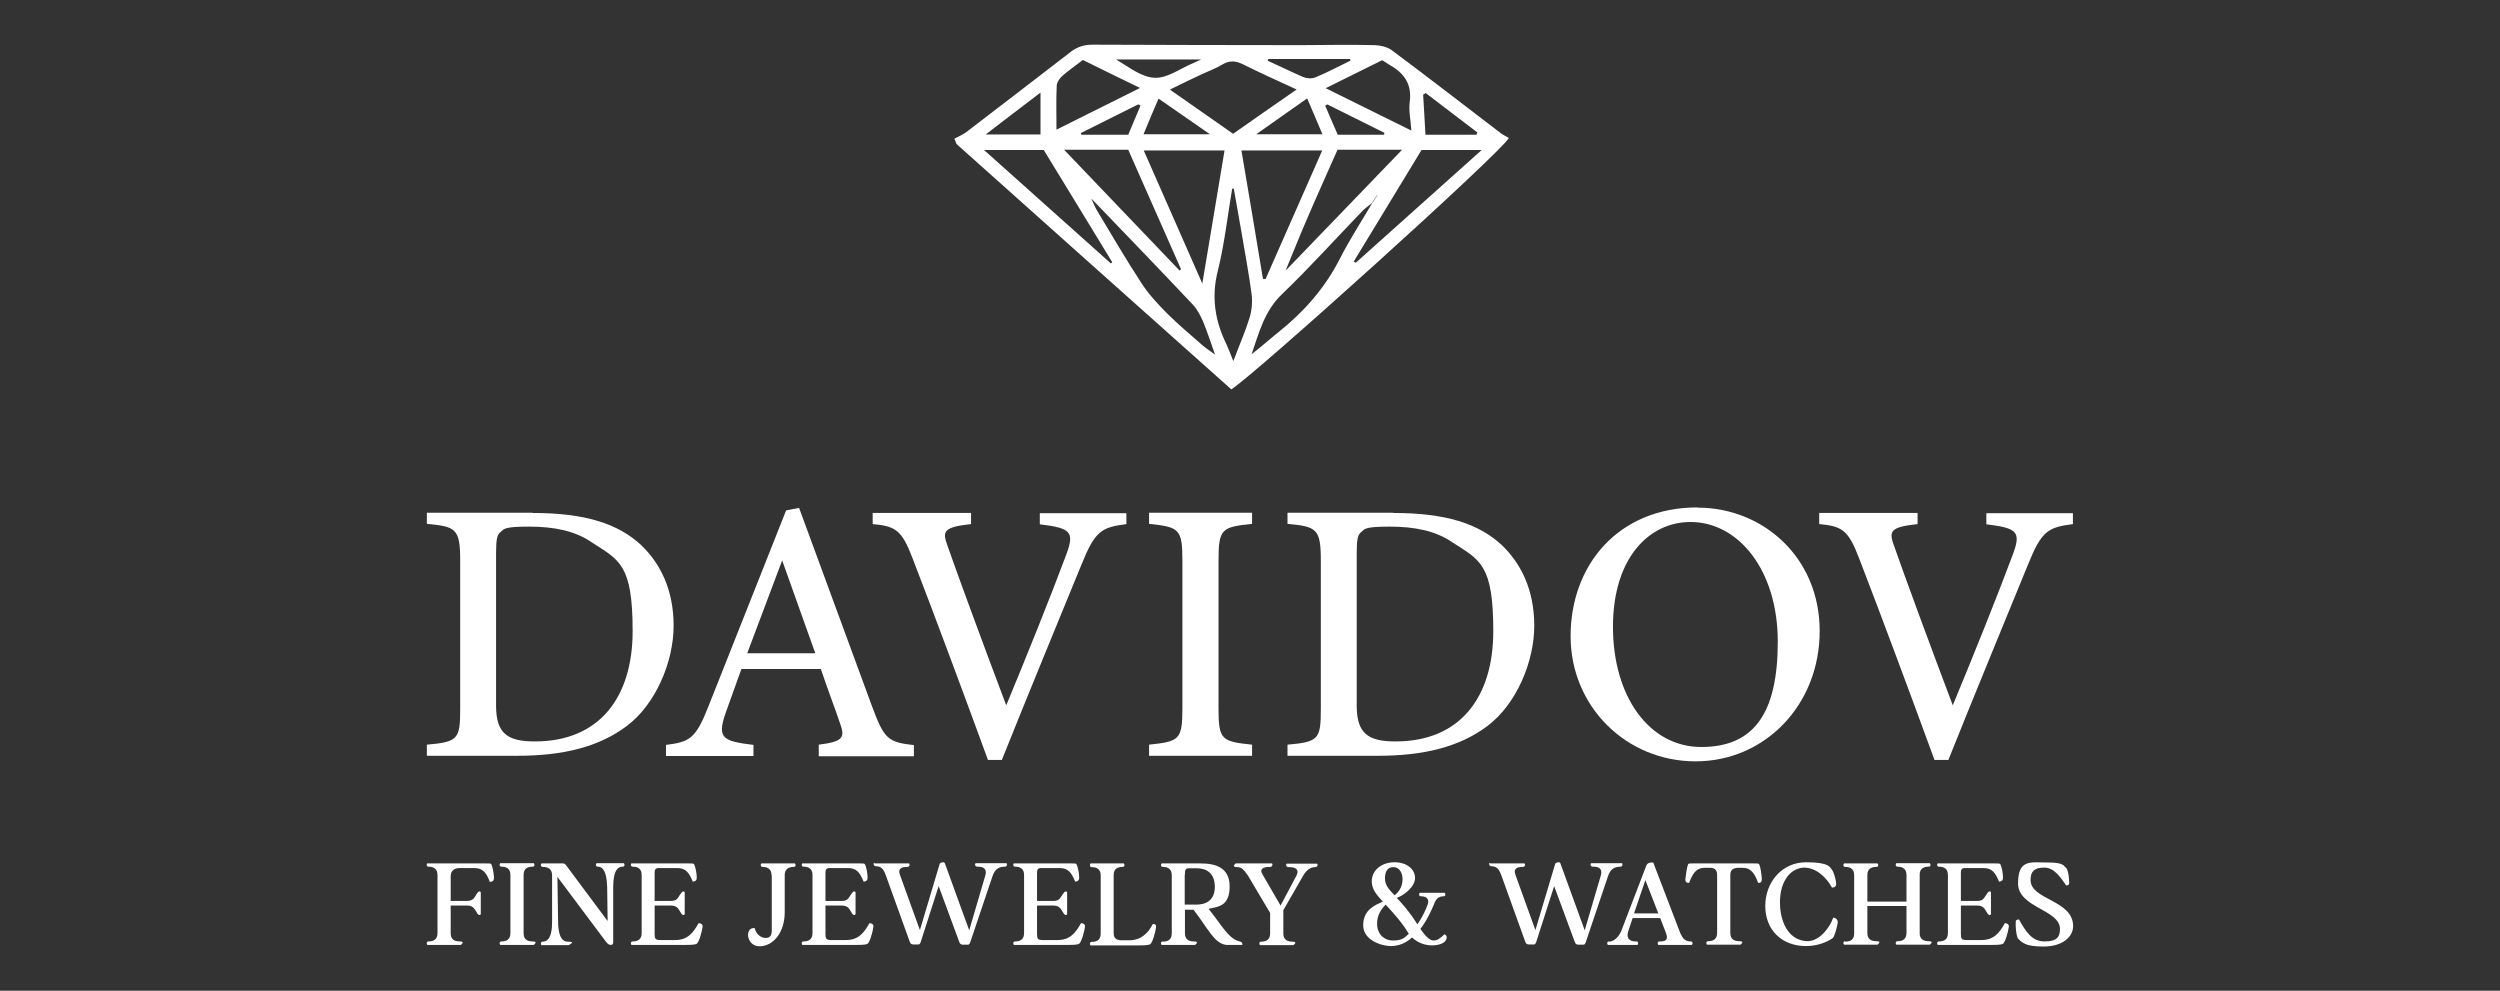 <?xml version="1.0" encoding="UTF-8"?>
<svg id="Ebene_1" xmlns="http://www.w3.org/2000/svg" version="1.1" viewBox="0 0 1080 428">
  <rect x="0" y="0" width="1080" height="428" fill="#333333" stroke="none"/>
  <!-- Generator: Adobe Illustrator 29.8.1, SVG Export Plug-In . SVG Version: 2.1.1 Build 2)  -->
  <defs>
    <style>
      .st0 {
        fill: #fff;
      }
    </style>
  </defs>
  <path class="st0" d="M531.8,168.1c-39.6-35.3-79.1-70.6-118.6-105.9-.3-.8-.6-1.5-.9-2.3,1.7-.9,3.6-1.7,5.1-2.8,15.1-11.6,30.3-23.2,45.3-34.8,2.8-2.1,5.7-3,9.2-3,30,.1,59.9.2,89.9.2,10.5,0,21-.3,31.5,0,2.7,0,6,.7,8.1,2.3,15.7,11.7,31.3,23.8,46.9,35.7,1.2.9,2.7,1.6,3.5,2.1-2.4,5.5-111.4,103.7-119.9,108.6ZM470,84.2c.4.4.8.8,1.3,1.2.9,1.9,1.6,3.9,2.7,5.7,6.3,10.4,12.4,21,19.1,31.2,3.1,4.8,7.1,9.1,11.2,13.2,4.8,4.8,10,9.1,15.1,13.6,1.7,1.5,3.7,2.7,5.5,4.1h0c-1.7-4.7-3.2-9.5-5.1-14.1-1.1-2.6-2.5-5.3-4.4-7.4-14.6-15.5-29.4-30.8-44.2-46.2-.4-.4-.8-.8-1.3-1.2v-.2c-.1,0,0,.2,0,.2ZM594.9,84.3c-.8,1.2-1.6,2.3-2.3,3.5-1.3,1.1-2.8,2.1-4,3.3-11.6,12-22.8,24.5-34.8,36-7.6,7.3-9.9,16.6-13.1,25.9,4.1-3.1,7.8-6.5,11.7-9.6,10.9-8.7,19.9-18.9,26.3-31.4,4.2-8.3,9.3-16.1,14-24.1.8-1.2,1.5-2.3,2.3-3.5h.2c0-.1-.2,0-.2,0ZM555.3,117c16.5-17.1,33-34.3,50.4-52.3h-27.9c-4.5,10.3-9.2,20.5-13.6,30.9-3.1,7.1-5.9,14.3-8.9,21.5h0ZM529,65h-34.9c8.5,19.3,16.6,37.8,25.3,57.5,3.3-19.9,6.4-38.4,9.6-57.5ZM571.2,65h-34.9c3.2,18.9,6.3,37.2,9.3,55.5.4,0,.7,0,1.1.1,8.1-18.4,16.2-36.7,24.5-55.6ZM560,38.6c-8.2-3.8-15.6-7.1-22.8-10.7-3.3-1.7-6-1.9-9.2,0-2.8,1.7-5.9,2.8-8.9,4.2-4.3,2-8.6,4.1-13.7,6.6,9.6,6.7,18.3,12.8,27.3,19.1,9-6.3,17.8-12.5,27.4-19.1ZM459.7,64.7c17.3,18.1,33.6,35.1,49.9,52.2.2-.2.4-.4.6-.6-7.6-17.2-15.2-34.4-22.8-51.6h-27.7ZM532.9,81.5c-.2,0-.4,0-.6,0-2,11.8-3.3,23.8-6.2,35.5-2.9,11.4-1.2,21.7,3.8,31.9.9,1.9,1.6,3.9,2.9,7.1,2.7-7.2,5.2-12.8,7-18.7,1-3.2,1.3-6.9.9-10.2-1.2-9-2.9-18-4.4-26.9-1.1-6.2-2.2-12.4-3.3-18.7ZM451,64.8h-25.9c18.8,16.8,36.8,32.9,54.8,49,.2-.2.4-.3.6-.5-9.9-16.2-19.7-32.4-29.6-48.5ZM584.9,113c.3.2.5.3.8.5,17.9-16,35.7-32,54.4-48.7h-26c-9.8,16.1-19.5,32.1-29.3,48.2ZM456.4,56c11.9-5.9,23.5-11.7,36.1-18-9.1-4.4-16.9-8.2-24.7-12.1-3.2,2.5-6.3,4.6-9,7-1.2,1.1-2.3,2.8-2.3,4.3-.3,6-.1,12-.1,18.7ZM597.1,26c-8.1,4-15.7,7.8-24.4,12.1,12.8,6.3,24.4,12.1,37,18.3-.3-4.7-1.2-8.6-.7-12.3,1.1-8-2.7-12.8-9.1-16.3-.8-.5-1.6-1.1-2.8-1.8ZM493.9,58h28.8c-8-5.6-14.9-10.3-22.2-15.4-2.4,5.5-4.4,10.3-6.5,15.4ZM564.7,42.5c-7.6,5.3-14.4,10.2-22,15.5h28.6c-2.3-5.3-4.3-10-6.6-15.5ZM637.9,58.1c.1-.3.2-.6.3-.9-7.4-5.7-14.9-11.3-22.3-17-.4.2-.7.5-1.1.7.3,5.7.7,11.3,1,17.3h22.1ZM425.8,58.1h23.7v-18.1c-8,6.1-15.4,11.7-23.7,18.1ZM547.9,25.5c-.1.2-.2.5-.3.7,5.1,2.3,10.1,4.8,15.2,7,1.6.7,3.9.9,5.5.2,5.1-2.1,10.1-4.8,15.1-7.2,0-.2-.1-.5-.2-.7h-35.3ZM518.8,25.7h-36.6c5.5,3.3,11.1,7.8,16.8,7.9,5.4.2,11-4.1,16.6-6.4.7-.3,1.4-.6,3.3-1.5ZM487.4,58.2c1.9-4.5,3.6-8.5,5.3-12.6-.3-.2-.7-.4-1-.5-8.3,4.1-16.5,8.3-24.8,12.4,0,.2.2.5.3.7h20.2ZM573.4,45.1c-.3.2-.6.4-.9.6,1.8,4.3,3.7,8.5,5.4,12.5h20c0-.3.1-.5.2-.8-8.2-4.1-16.5-8.2-24.7-12.3Z"/>
  <g>
    <path class="st0" d="M230.1,221.6c22.4,0,36.9,4.5,47,14,8,7.7,13.9,19,13.9,34.7s-7.8,34-20.2,43.3c-12.2,9.2-27.8,12.9-47.4,12.9h-39v-4.8c13.6-1.2,14.4-2.4,14.4-15.7v-63.9c0-13.8-1.9-14.6-14.4-15.8v-4.8h45.7ZM214.3,304.8c0,12,4.8,15.5,16.8,15.5,27.8,0,42.2-19,42.2-47.7s-5.7-30.6-17.5-38.2c-7.3-5.1-16.5-6.9-27.3-6.9s-10.7,1-12.2,2.3c-1.5,1.1-2,3-2,9v66.1Z"/>
    <path class="st0" d="M353.7,326.5v-4.8c10.4-1.3,11.5-3,9.2-9.2-2-6-5.1-14-8.3-23.5h-34.3c-2.4,6.9-4.8,13.1-7,19.5-3.5,10.4-1,11.7,12.2,13.3v4.8h-37.8v-4.8c10.2-1.3,12.8-2.5,18.4-16.8l33.5-84.5,5.6-1.1c10.2,27.7,21.3,57.9,31.5,85.7,5.3,14.2,6.8,15.5,18.1,16.8v4.8h-41.1ZM337.9,242.1c-5.1,13.5-10.4,27.5-15.1,40.1h29.4l-14.3-40.1Z"/>
    <path class="st0" d="M486.7,226.4c-10.8,1.4-13.6,2.8-19.5,17.5-4.5,11-25.7,62.5-34.4,84.4h-6c-8.6-23.6-23.8-64.5-32.6-87.2-4.6-12-7.2-13.8-17.2-14.7v-4.8h42.5v4.8c-11.9,1.3-12.5,3.1-10.2,9.3,4.2,12.1,16.1,44.4,25.4,69,8.8-21.2,19.1-46.8,26-65.3,3.6-9.7,1.8-11.3-11.5-12.9v-4.8h37.4v4.8Z"/>
    <path class="st0" d="M496.4,326.5v-4.8c13.1-1.4,14.4-2.1,14.4-15.8v-63.6c0-13.8-1.3-14.6-14.4-16v-4.8h44.5v4.8c-13.2,1.4-14.5,2.1-14.5,16v63.6c0,13.8,1.3,14.4,14.5,15.8v4.8h-44.5Z"/>
    <path class="st0" d="M601.9,221.6c22.4,0,36.9,4.5,47,14,8,7.7,13.9,19,13.9,34.7s-7.8,34-20.2,43.3c-12.2,9.2-27.8,12.9-47.4,12.9h-39v-4.8c13.6-1.2,14.4-2.4,14.4-15.7v-63.9c0-13.8-1.9-14.6-14.4-15.8v-4.8h45.7ZM586.1,304.8c0,12,4.8,15.5,16.8,15.5,27.8,0,42.2-19,42.2-47.7s-5.7-30.6-17.5-38.2c-7.3-5.1-16.5-6.9-27.3-6.9s-10.7,1-12.2,2.3c-1.5,1.1-2,3-2,9v66.1Z"/>
    <path class="st0" d="M733.4,219.3c28,0,52.7,21.3,52.7,53.3s-23.7,56.3-53.6,56.3-54-23.6-54-54.1,20.4-55.6,54.9-55.6ZM730.3,225.5c-17.8,0-33.5,15.4-33.5,45.3s15.5,51.9,38.2,51.9,33-14.6,33-45.5-17-51.7-37.7-51.7Z"/>
    <path class="st0" d="M895.6,226.4c-10.8,1.4-13.6,2.8-19.5,17.5-4.5,11-25.7,62.5-34.4,84.4h-6c-8.6-23.6-23.8-64.5-32.6-87.2-4.6-12-7.2-13.8-17.2-14.7v-4.8h42.5v4.8c-11.9,1.3-12.5,3.1-10.2,9.3,4.2,12.1,16.1,44.4,25.4,69,8.8-21.2,19.1-46.8,26-65.3,3.6-9.7,1.8-11.3-11.5-12.9v-4.8h37.4v4.8Z"/>
  </g>
  <g>
    <path class="st0" d="M184.7,373h25.3c1.5,0,2,0,2.2.3.7,1.2,1.1,4.2,1.2,5.8,0,1.2-.4,1.8-1.8,1.9-1.5-4.2-3.2-6-6.7-6h-6.5c-1.5,0-3.7.7-3.7,3.5v10.7h7.1c3.1,0,3.4-2.2,4.4-3.4.3-.5.6-.7,1-.7s.5.3.5.5v9.2c0,.2-.2.5-.5.5s-.7-.2-1-.7c-1-1.3-1.3-3.4-4.4-3.4h-7.1v12c0,2.6,1.6,3.5,3.9,3.5s.9,1.1.5,1.5h-14.5c-.4-.4-.4-1.5.5-1.5,2.4,0,3.9-1,3.9-3.6v-25.1c0-2.6-1.6-3.6-3.9-3.6-.9,0-.9-1.1-.5-1.5Z"/>
    <path class="st0" d="M226.2,403.2c0,2.6,1.6,3.5,3.9,3.5s.9,1.1.5,1.5h-14.5c-.4-.4-.4-1.5.5-1.5,2.4,0,3.9-1,3.9-3.6v-25.1c0-2.6-1.5-3.6-3.9-3.6-.9,0-.9-1.1-.5-1.5h14.5c.4.4.5,1.5-.5,1.5-2.3,0-3.9.9-3.9,3.5v25.2Z"/>
    <path class="st0" d="M243.1,373c.7,0,.9.2,1.3.6l18.1,24.3-.2-14.7c-.2-7.8-2.5-8.8-4-8.8h-.1c-.9,0-.9-1.1-.5-1.5h11.8c.4.4.5,1.5-.5,1.5h-.1c-1.6,0-4,1.1-4,8.8v23.9c0,.7-.3,1.1-1,1.1-1,0-1.4-.5-2.3-1.6l-20.8-27.8.3,19.2c0,2.7.3,8.8,4.1,8.8s.9,1.1.5,1.5h-11.8c-.4-.4-.4-1.5.5-1.5,4,0,4.1-6.1,4.1-8.8v-19.9c0-2.7-1.7-3.6-4.1-3.6-.9,0-.9-1.1-.5-1.5h9.1Z"/>
    <path class="st0" d="M272.7,373h24.9c1.5,0,2,0,2.2.3.7,1.2,1.2,4.2,1.2,5.8,0,1.1-.4,1.6-1.7,1.8-1.7-4.1-3.1-5.9-6.8-5.9h-8.1c-1.7,0-1.6,1.4-1.6,2.7v11.5h7.1c2.9,0,2.9-1.6,4.4-3.4.3-.5.6-.7,1-.7s.5.3.5.5v9.2c0,.2-.2.5-.5.5s-.7-.2-1-.7c-1-1.3-1.3-3.4-4.4-3.4h-7.1v12.2c0,2.2.3,2.7,2.6,2.7h6.2c5.4,0,7.8-3,10.2-7.3,1,0,1.9.6,1.7,1.6-.2,1.9-1.5,6.6-2.5,7.3-.6.4-2.4.5-4.6.5s-3,0-4.5,0h-19.1c-.4-.4-.4-1.5.5-1.5,2.4,0,3.9-1,3.9-3.6v-25.1c0-2.6-1.5-3.6-3.9-3.6-.9,0-.9-1.1-.5-1.5Z"/>
    <path class="st0" d="M333.3,378.1c0-2.6-1.6-3.6-3.9-3.6-.9,0-.9-1.1-.5-1.5h14.5c.4.4.5,1.5-.5,1.5-2.3,0-3.9,1-3.9,3.5v16c0,9.3-5.3,14.8-10.9,14.8s-6.5-7.9-2.4-7.9h.3c.6,2.7,2.8,4.3,4.7,4.3s2.7-1,2.7-3.3v-23.8Z"/>
    <path class="st0" d="M346.5,373h24.9c1.5,0,2,0,2.2.3.7,1.2,1.2,4.2,1.2,5.8,0,1.1-.4,1.6-1.7,1.8-1.7-4.1-3.1-5.9-6.8-5.9h-8.1c-1.7,0-1.6,1.4-1.6,2.7v11.5h7.1c2.9,0,2.9-1.6,4.4-3.4.3-.5.6-.7,1-.7s.5.3.5.5v9.2c0,.2-.2.5-.5.5s-.7-.2-1-.7c-1-1.3-1.3-3.4-4.4-3.4h-7.1v12.2c0,2.2.3,2.7,2.6,2.7h6.2c5.4,0,7.8-3,10.2-7.3,1,0,1.9.6,1.7,1.6-.2,1.9-1.5,6.6-2.5,7.3-.6.4-2.4.5-4.6.5s-3,0-4.5,0h-19.1c-.4-.4-.4-1.5.5-1.5,2.4,0,3.9-1,3.9-3.6v-25.1c0-2.6-1.5-3.6-3.9-3.6-.9,0-.9-1.1-.5-1.5Z"/>
    <path class="st0" d="M377.9,373h14.8c.4.4.3,1.5-.7,1.5-2,0-4.4.4-3.2,3.5l8.6,23.8,8.6-28.8c.4-.3.9-.5,1.4-.5s.7.2.8.5l10.5,28.9,6.9-23.5c.8-2.5-.1-4-3.1-4h-.3c-1,0-1.2-1.1-.7-1.5h13.3c.4.4.3,1.5-.7,1.5-2.6,0-4.3,1.1-5.3,4l-9.7,28.8c-.2.4-.4.9-.9.9h-2.3c-.8,0-1.3-.5-1.5-1.2l-8.9-24.1-7.8,24.3c-.2.4-.4.9-.9.9h-2.3c-.8,0-1.3-.5-1.5-1.2l-10.3-28.6c-1.1-3.1-2.2-3.9-4.3-4-1,0-1.2-1.1-.8-1.5Z"/>
    <path class="st0" d="M437.9,373h24.9c1.5,0,2,0,2.2.3.7,1.2,1.2,4.2,1.2,5.8,0,1.1-.4,1.6-1.7,1.8-1.7-4.1-3.1-5.9-6.8-5.9h-8.1c-1.7,0-1.6,1.4-1.6,2.7v11.5h7.1c2.9,0,2.9-1.6,4.4-3.4.3-.5.6-.7,1-.7s.5.3.5.5v9.2c0,.2-.2.5-.5.5s-.7-.2-1-.7c-1-1.3-1.3-3.4-4.4-3.4h-7.1v12.2c0,2.2.3,2.7,2.6,2.7h6.2c5.4,0,7.8-3,10.2-7.3,1,0,1.9.6,1.7,1.6-.2,1.9-1.5,6.6-2.5,7.3-.6.4-2.4.5-4.6.5s-3,0-4.5,0h-19.1c-.4-.4-.4-1.5.5-1.5,2.4,0,3.9-1,3.9-3.6v-25.1c0-2.6-1.5-3.6-3.9-3.6-.9,0-.9-1.1-.5-1.5Z"/>
    <path class="st0" d="M471,373h14.5c.4.4.5,1.5-.5,1.5-2.3,0-3.9.9-3.9,3.5v25.2c0,2.4,1.5,2.8,2.9,3h3.8c5,0,8.1-2.9,10.2-7,.1,0,.3,0,.5,0,.7,0,1,.5.9,1.4-.2,1.9-1.5,6.6-2.5,7.3-.6.4-2.4.5-4.6.5s-3,0-4.5,0h-16.7c-.4-.4-.4-1.5.5-1.5,2.4,0,3.9-1,3.9-3.6v-25.1c0-2.6-1.5-3.6-3.9-3.6-.9,0-.9-1.1-.5-1.5Z"/>
    <path class="st0" d="M502.3,406.8c2.4,0,3.9-1,3.9-3.6v-25.1c0-2.6-1.5-3.6-3.9-3.6-.9,0-.9-1.1-.5-1.5h16.9c6,0,12.5,1.5,12.5,9.9s-4.6,8.8-9.1,9.7c6,7.5,8.5,12.8,13.4,14.1,1.1.2,1.3.9,1.2,1.5h-6.9c-5.3-.6-7.9-7.1-14.2-15.2h-3.7v10.2c0,2.6,1.6,3.5,3.9,3.5s.9,1.1.5,1.5h-14.5c-.4-.4-.4-1.5.5-1.5ZM511.8,377.8v13h5c4,0,8-1.7,8-7.7s-3.7-8-7.7-8h-3.6c-1.7,0-1.6,1.4-1.6,2.7Z"/>
    <path class="st0" d="M533.8,373h15.7c.4.4.2,1.5-.8,1.5-2.8,0-4.9.7-3.2,3.4l7.7,13.3,6.8-12.8c1.4-2.5,0-3.8-3-3.8h-.4c-1,0-1.2-1.1-.8-1.5h13.2c.4.4.2,1.5-.8,1.5-2.1,0-3.8,1.2-5.3,3.8l-8.5,14.8v10.1c0,2.5,1.6,3.5,3.9,3.5s.9,1.1.5,1.5h-14.5c-.4-.4-.4-1.5.5-1.5,2.4,0,3.9-1,3.9-3.6v-8.8l-9.5-16c-1.8-2.6-2.7-3.8-4.8-3.8s-1.2-1.1-.7-1.5Z"/>
    <path class="st0" d="M597.4,389.5c-2.9-3.1-4.8-5.5-4.8-8.7,0-5,4.4-8.3,9.8-8.3s8.9,3,8.9,6.8-4.8,7.5-7.9,8.6c2.4,2.5,5.6,6.1,8.9,11.4,2.3-3.2,3.8-6.7,4.5-8.7.9-2.7-1.3-3.4-2.8-3.4h-.2c-.9,0-.9-1.1-.5-1.5h10.8c.4.4.5,1.5-.5,1.5-2.3,0-3.3,1.3-4.1,3.4-1,2.4-2.9,6.8-5.9,10.7,2.5,3.6,4.2,5,5.8,5s2.8-1,4.6-2.7c.9.3,1.5,1.5.3,3-.8,1-3,1.8-5.7,1.8s-5.9-.9-8.6-3.4c-2.5,2.3-5.6,3.7-9.2,3.7s-11.9-2.3-11.9-9,5.1-8.7,8.5-10.2ZM594.9,399c0,4.4,2.9,7.3,6.9,7.3s4.9-1.2,6.8-2.9c-2.8-4.7-6.3-8.6-10-12.6-2.2,2.3-3.7,4.7-3.7,8.2ZM602.4,386.8c2.3-1.7,3.6-4.3,3.5-7.4-.2-2.8-1.6-4.8-4-4.8s-3.6,1.8-3.6,4.8,1.6,4.7,4.2,7.4Z"/>
    <path class="st0" d="M643.8,373h14.8c.4.4.3,1.5-.7,1.5-2,0-4.4.4-3.2,3.5l8.6,23.8,8.6-28.8c.4-.3.9-.5,1.4-.5s.7.2.8.5l10.5,28.9,6.9-23.5c.8-2.5-.1-4-3.1-4h-.3c-1,0-1.2-1.1-.7-1.5h13.3c.4.4.3,1.5-.7,1.5-2.6,0-4.3,1.1-5.3,4l-9.7,28.8c-.2.4-.4.9-.9.9h-2.3c-.8,0-1.3-.5-1.5-1.2l-8.9-24.1-7.8,24.3c-.2.4-.4.9-.9.9h-2.3c-.8,0-1.3-.5-1.5-1.2l-10.3-28.6c-1.1-3.1-2.2-3.9-4.3-4-1,0-1.2-1.1-.8-1.5Z"/>
    <path class="st0" d="M695,406.8c1.8,0,3.9-1.4,5.3-4.4l11-28.7c.4-.8,1.3-1.1,2.2-1.1s.6,0,.7,0l11.6,30.3c1.3,3,2.5,3.8,4.6,3.8,1,0,.9,1.1.5,1.5h-14.5c-.4-.4-.5-1.5.5-1.5,2,0,4-.2,2.9-3.4l-2.6-6.7h-11.9l-1.9,5.7c-.8,2.5,0,4.4,3.2,4.4h.3c1,0,.9,1.1.5,1.5h-12.8c-.4-.4-.5-1.5.5-1.5ZM705.9,394.6h10.5l-5.6-14.4-4.9,14.4Z"/>
    <path class="st0" d="M728.1,379.6c.2-1.6.6-5,1.2-6.3.2-.3.7-.3,2.2-.3h26.2c1.5,0,2,0,2.2.3.7,1.2,1.1,4.7,1.2,6.3,0,1.1-.2,1.8-1.4,1.8h-.2c-1.4-3.9-3-6.5-6.6-6.5h-2.5c-1.4.2-2.9.6-2.9,3v25.2c0,2.6,1.6,3.5,3.9,3.5s.9,1.1.5,1.5h-14.5c-.4-.4-.4-1.5.5-1.5,2.4,0,3.9-1,3.9-3.6v-25.1c0-2.5-1.6-3-3-3h-2.5c-3.5,0-5.1,2.5-6.6,6.5h-.2c-1.2,0-1.5-.7-1.4-1.8Z"/>
    <path class="st0" d="M791.9,396.4c.8,0,2,.7,2,1.9s-1.3,6.2-2.1,6.9c-1.2.9-5.4,3.5-11.6,3.5-10.4,0-17.6-6.9-17.6-17.3s7.3-18.9,17.6-18.9,10.3,2.2,11.3,3.4c.5.5,1.6,3.7,1.7,5.7.2,1.1-.6,1.8-1.5,1.8s-.2,0-.3,0c-2.5-4.5-6.8-8.6-12.2-8.6-6.6.4-10.8,7.3-10.2,16.7.4,7.3,3.9,15.1,12.2,15.1,5.6-.4,9.7-6.9,10.7-10.1Z"/>
    <path class="st0" d="M797.1,406.8c2.4,0,3.9-1,3.9-3.6v-25.1c0-2.6-1.5-3.6-3.9-3.6-.9,0-.9-1.1-.5-1.5h14.5c.4.4.5,1.5-.5,1.5-2.3,0-3.9.9-3.9,3.5v11.5h16.9v-11.5c0-2.6-1.6-3.6-3.9-3.6-.9,0-.9-1.1-.5-1.5h14.5c.4.4.5,1.5-.5,1.5-2.3,0-3.9.9-3.9,3.5v25.2c0,2.6,1.6,3.5,3.9,3.5s.9,1.1.5,1.5h-14.5c-.4-.4-.4-1.5.5-1.5,2.4,0,3.9-1,3.9-3.6v-11.6h-16.9v11.7c0,2.6,1.6,3.5,3.9,3.5s.9,1.1.5,1.5h-14.5c-.4-.4-.4-1.5.5-1.5Z"/>
    <path class="st0" d="M837,373h24.9c1.5,0,2,0,2.2.3.7,1.2,1.2,4.2,1.2,5.8,0,1.1-.4,1.6-1.7,1.8-1.7-4.1-3.1-5.9-6.8-5.9h-8.1c-1.7,0-1.6,1.4-1.6,2.7v11.5h7.1c2.9,0,2.9-1.6,4.4-3.4.3-.5.6-.7,1-.7s.5.3.5.5v9.2c0,.2-.2.5-.5.5s-.7-.2-1-.7c-1-1.3-1.3-3.4-4.4-3.4h-7.1v12.2c0,2.2.3,2.7,2.6,2.7h6.2c5.4,0,7.8-3,10.2-7.3,1,0,1.9.6,1.7,1.6-.2,1.9-1.5,6.6-2.5,7.3-.6.4-2.4.5-4.6.5s-3,0-4.5,0h-19.1c-.4-.4-.4-1.5.5-1.5,2.4,0,3.9-1,3.9-3.6v-25.1c0-2.6-1.5-3.6-3.9-3.6-.9,0-.9-1.1-.5-1.5Z"/>
    <path class="st0" d="M892.6,374.9c1,1.3,1.3,5.1,1.3,6.6,0,.8-.6,1-1.3,1-2.5-3.5-5.1-7.7-9.5-7.7s-5.9,1.8-5.9,5.3c0,8.8,18.2,8.5,18.4,19.9,0,4.9-4.8,8.9-12.8,8.9s-9.2-1.7-11.1-3.5c-.8-2-1-4.8-.9-7.3,0-.7.8-.9,1.4-.9,2.8,5,5.5,9.5,11,9.5s6.7-2,6.7-5.4c0-8.4-18.1-9.1-18.1-19.7s5.5-9,12.7-9,6.9,1.4,8.1,2.4Z"/>
  </g>
</svg>